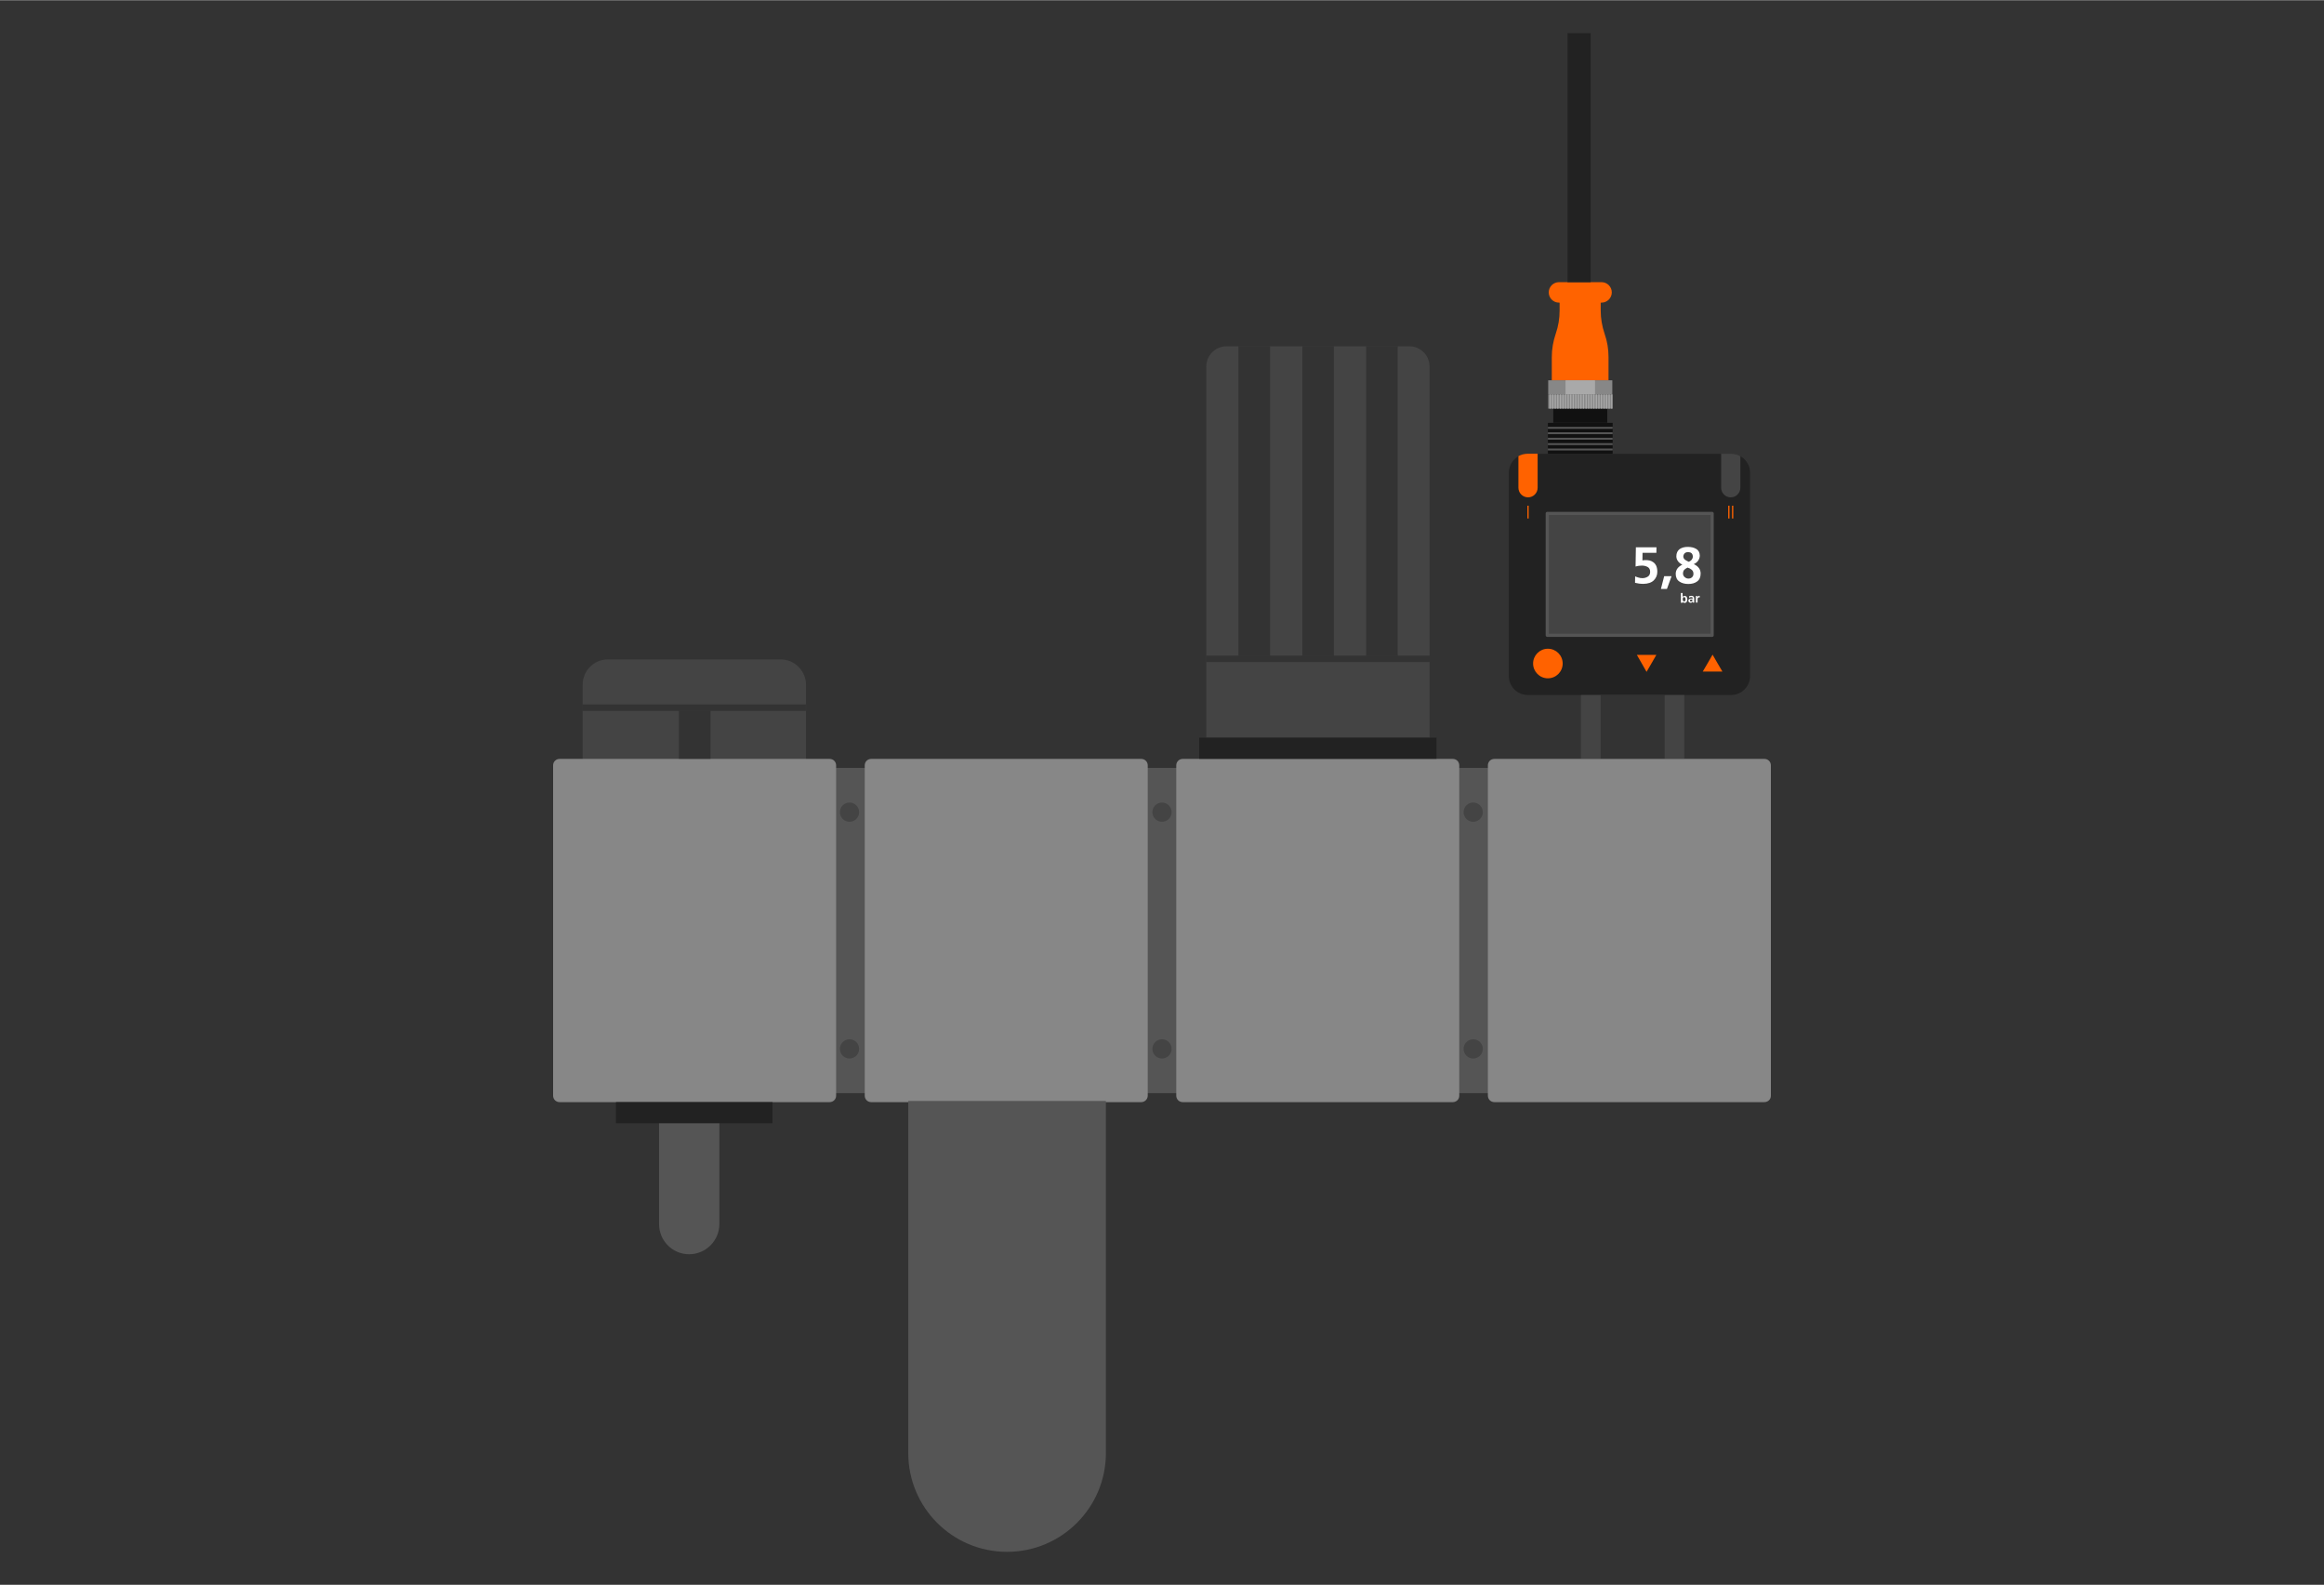 <?xml version="1.0" encoding="utf-8" standalone="no"?>
<!-- Generator: Adobe Illustrator 28.1.0, SVG Export Plug-In . SVG Version: 6.00 Build 0)  --><svg xmlns="http://www.w3.org/2000/svg" xmlns:xlink="http://www.w3.org/1999/xlink" height="1527" id="Ebene_1" style="enable-background:new 0 0 2200 1500;" version="1.1" viewBox="0 0 2200 1500" width="2239" x="0px" xml:space="preserve" y="0px">
<rect x="0" y="0" width="2200" height="1500" fill="#333333" stroke="none"/>
<style type="text/css">
	.st0{fill:#444444;}
	.st1{fill:#555555;}
	.st2{fill:#222222;}
	.st3{fill:#FF6200;}
	.st4{fill:#111111;}
	.st5{fill:#FFFFFF;}
	.st6{fill:#FF6300;}
	.st7{fill:#878787;}
	.st8{opacity:0.5;fill:#222222;enable-background:new    ;}
	.st9{fill:#A9A9A9;}
</style>
<g>
	<path class="st0" d="M1334.1,327.6h-173c-10.6,0-19.2,8.6-19.2,19.2v351.3h211.4V346.9C1353.3,336.2,1344.7,327.6,1334.1,327.6z"/>
	<path class="st0" d="M739,624H575.5c-13.2,0-23.9,10.7-23.9,23.9v119.4H763V648C762.9,634.8,752.2,624,739,624z"/>
	<rect class="st1" height="307.9" width="1152.8" x="523.6" y="726.7"/>
	<g>
		<path class="st2" d="M1656.7,447.3v192.4c0,9.9-8,18-18,18h-192.4c-9.9,0-18-8-18-18V447.3c0-6.7,3.7-12.6,9.1-15.6    c2.6-1.5,5.6-2.3,8.9-2.3h192.4C1648.6,429.3,1656.7,437.4,1656.7,447.3z"/>
		<path class="st3" d="M1455.6,429.3v32.2c0,5-4.1,9.1-9.1,9.1s-9.1-4.1-9.1-9.1v-29.9c2.6-1.5,5.6-2.3,8.9-2.3L1455.6,429.3    L1455.6,429.3z"/>
		<path class="st0" d="M1629.3,429.3v32.2c0,5,4.1,9.1,9.1,9.1s9.1-4.1,9.1-9.1v-29.9c-2.6-1.5-5.6-2.3-8.9-2.3L1629.3,429.3    L1629.3,429.3z"/>
		<g>
			<rect class="st0" height="115.4" width="156.1" x="1464.7" y="485.8"/>
			<path class="st1" d="M1620.8,602.7h-156.1c-0.8,0-1.5-0.7-1.5-1.5V485.8c0-0.8,0.7-1.5,1.5-1.5h156.1c0.8,0,1.5,0.7,1.5,1.5     v115.4C1622.3,602,1621.7,602.7,1620.8,602.7z M1466.2,599.7h153.1V487.3h-153.1V599.7z"/>
		</g>
		<circle class="st3" cx="1465.3" cy="627.9" r="14"/>
		<polygon class="st3" points="1558.7,619.7 1568,619.7 1563.4,627.7 1558.7,635.8 1554.1,627.7 1549.5,619.7   "/>
		<polygon class="st3" points="1621.2,635.5 1611.9,635.5 1616.6,627.5 1621.2,619.5 1625.8,627.5 1630.5,635.5   "/>
		<rect class="st4" height="29.2" width="61.3" x="1465.3" y="400.1"/>
		<rect class="st4" height="20.4" width="51.1" x="1470.4" y="379.6"/>
		<rect class="st1" height="1.8" width="61.3" x="1465.3" y="424.4"/>
		<rect class="st1" height="1.8" width="61.3" x="1465.3" y="419.3"/>
		<rect class="st1" height="1.8" width="61.3" x="1465.3" y="414.2"/>
		<rect class="st1" height="1.8" width="61.3" x="1465.3" y="409"/>
		<rect class="st1" height="1.8" width="61.3" x="1465.3" y="403.9"/>
		<g>
			<path class="st5" d="M1568,523.1h-13.1l-0.1,7.2c0.8-0.2,1.8-0.3,3.1-0.3c1.2,0,2.5,0.1,3.8,0.4c1.2,0.3,2.4,0.9,3.5,1.7     s2,1.9,2.7,3.4c0.6,1.4,1,3.3,1,5.5c0,3.2-1.1,5.9-3.3,8.1c-2.2,2.2-5.5,3.3-9.9,3.4c-2.8,0-5.5-0.4-7.9-1l0.1-6.1     c0.8,0.4,1.8,0.7,3,1.1c1.2,0.4,2.5,0.6,3.9,0.6c1.9,0,3.5-0.5,5-1.4s2.3-2.4,2.3-4.6c0-2.2-0.8-3.7-2.4-4.6     c-1.5-0.8-3.3-1.3-5.3-1.3c-1,0-2,0.1-3,0.2c-1,0.1-2,0.4-3.1,0.7l0.3-18.2h19.5L1568,523.1L1568,523.1z"/>
			<path class="st5" d="M1575.4,545.2h7l-4.4,12.1h-5.7L1575.4,545.2z"/>
			<path class="st5" d="M1592.6,534.3c-1.7-0.8-3.1-1.8-4.1-3.2c-1-1.3-1.6-2.9-1.6-4.7c0-3,1.1-5.3,3.1-6.8c2-1.4,4.6-2.1,7.7-2.1     s5.8,0.6,8,1.9c2.2,1.3,3.3,3.4,3.4,6.3c0,1.6-0.5,3.1-1.4,4.6c-1,1.5-2.4,2.7-4.3,3.5l0,0c4.4,2.1,6.5,5,6.5,8.9     c0,3.4-1.1,5.9-3.3,7.5c-2.1,1.6-4.9,2.4-8.4,2.4c-3.4,0-6.2-0.8-8.4-2.3c-2.3-1.5-3.5-4-3.5-7.4     C1586.4,539.1,1588.5,536.3,1592.6,534.3L1592.6,534.3z M1593.2,542.7c0,1.4,0.6,2.6,1.6,3.4c1,0.9,2.2,1.4,3.5,1.4     c1.4,0,2.5-0.4,3.4-1.2s1.4-1.9,1.4-3.3c0-1.7-0.6-3-1.7-3.9s-2.4-1.6-3.9-2c-1.2,0.6-2.3,1.3-3.1,2.1     C1593.6,540.1,1593.2,541.3,1593.2,542.7z M1593.5,526.6c0,0.7,0.2,1.3,0.5,1.8c0.4,0.6,0.8,1,1.3,1.4c0.6,0.4,1.1,0.7,1.7,1     s1.2,0.6,1.7,0.8c1-0.4,1.9-1,2.7-1.9c0.7-0.9,1.1-1.9,1.1-3c0-1.3-0.4-2.3-1.1-3.1c-0.7-0.7-1.8-1.1-3.1-1.2     c-1.3,0-2.4,0.3-3.4,1C1594.1,524.3,1593.5,525.3,1593.5,526.6z"/>
		</g>
		<g>
			<path class="st5" d="M1591.2,561.1h1.6v3.7l0,0c0.4-0.6,1-0.9,1.9-0.9s1.6,0.3,2,1c0.4,0.6,0.6,1.4,0.6,2.3     c0,0.9-0.2,1.6-0.6,2.3s-1.1,1-2,1c-0.3,0-0.7-0.1-1-0.2c-0.3-0.1-0.6-0.4-0.9-0.7l0,0v0.8h-1.6V561.1z M1592.9,567.1     c0,0.5,0.1,0.9,0.3,1.3c0.1,0.2,0.3,0.4,0.4,0.5c0.2,0.1,0.4,0.2,0.7,0.2c0.3,0,0.5-0.1,0.7-0.2c0.2-0.1,0.3-0.3,0.4-0.5     s0.2-0.4,0.2-0.7c0-0.2,0-0.5,0-0.7c0-0.5-0.1-0.9-0.3-1.3c-0.1-0.2-0.2-0.4-0.4-0.5c-0.2-0.1-0.4-0.2-0.7-0.2     c-0.5,0-0.9,0.2-1.1,0.7C1593,566.2,1592.9,566.6,1592.9,567.1z"/>
			<path class="st5" d="M1598.9,564.3c0.7-0.3,1.4-0.5,2.2-0.5c1.8,0,2.7,0.9,2.7,2.6v0.8c0,0.6,0,1.1,0,1.6s0,0.9,0.1,1.4h-1.4     c0-0.4-0.1-0.7-0.1-0.9l0,0c-0.2,0.3-0.5,0.6-0.8,0.8c-0.4,0.2-0.7,0.3-1.1,0.3c-0.6,0-1.1-0.2-1.5-0.5c-0.5-0.3-0.7-0.8-0.7-1.4     c0-0.5,0.1-0.9,0.3-1.1c0.2-0.3,0.4-0.5,0.8-0.6c0.3-0.2,0.7-0.3,1-0.3c0.4,0,0.7-0.1,1.1-0.1h0.9c0-0.5-0.1-0.9-0.3-1.1     c-0.2-0.2-0.6-0.3-1.1-0.3c-0.7,0-1.4,0.2-1.9,0.7L1598.9,564.3z M1599.8,568.4c0,0.3,0.1,0.4,0.3,0.6c0.2,0.1,0.4,0.2,0.7,0.2     c0.5,0,0.9-0.2,1.1-0.6c0.2-0.4,0.3-0.8,0.3-1.3h-0.7c-0.1,0-0.2,0-0.3,0s-0.2,0-0.3,0c-0.2,0-0.4,0.1-0.6,0.1     c-0.2,0.1-0.3,0.2-0.4,0.3C1599.9,568,1599.8,568.2,1599.8,568.4z"/>
			<path class="st5" d="M1605.4,564h1.4v1.4l0,0c0-0.3,0.2-0.7,0.5-1c0.3-0.4,0.7-0.5,1.2-0.6c0.2,0,0.3,0,0.5,0v1.6     c-0.2-0.1-0.4-0.1-0.7-0.1c-0.3,0-0.6,0.1-0.8,0.3c-0.2,0.2-0.3,0.4-0.4,0.7s-0.1,0.5-0.1,0.8s0,0.5,0,0.8v2.3h-1.6V564z"/>
		</g>
		<rect class="st6" height="12.1" width="1.2" x="1445.9" y="478.5"/>
		<rect class="st6" height="12.1" width="1.2" x="1636" y="478.5"/>
		<rect class="st6" height="12.1" width="1.2" x="1639.6" y="478.5"/>
	</g>
	<path class="st7" d="M1670.3,1043.1h-255.7c-3.4,0-6.1-2.7-6.1-6.1V724.3c0-3.4,2.7-6.1,6.1-6.1h255.7c3.4,0,6.1,2.7,6.1,6.1v312.8   C1676.4,1040.4,1673.7,1043.1,1670.3,1043.1z"/>
	<path class="st7" d="M1375.3,1043.1h-255.7c-3.4,0-6.1-2.7-6.1-6.1V724.3c0-3.4,2.7-6.1,6.1-6.1h255.7c3.4,0,6.1,2.7,6.1,6.1v312.8   C1381.4,1040.4,1378.7,1043.1,1375.3,1043.1z"/>
	<path class="st7" d="M1080.4,1043.1H824.7c-3.4,0-6.1-2.7-6.1-6.1V724.3c0-3.4,2.7-6.1,6.1-6.1h255.7c3.4,0,6.1,2.7,6.1,6.1v312.8   C1086.4,1040.4,1083.7,1043.1,1080.4,1043.1z"/>
	<path class="st7" d="M785.4,1043.1H529.7c-3.4,0-6.1-2.7-6.1-6.1V724.3c0-3.4,2.7-6.1,6.1-6.1h255.7c3.4,0,6.1,2.7,6.1,6.1v312.8   C791.5,1040.4,788.7,1043.1,785.4,1043.1z"/>
	<g>
		<circle class="st0" cx="804.2" cy="768.6" r="9.1"/>
		<circle class="st0" cx="804.2" cy="992.7" r="9.1"/>
	</g>
	<g>
		<circle class="st0" cx="1100" cy="768.6" r="9.1"/>
		<circle class="st0" cx="1100" cy="992.7" r="9.1"/>
	</g>
	<g>
		<circle class="st0" cx="1394.6" cy="768.6" r="9.1"/>
		<circle class="st0" cx="1394.6" cy="992.7" r="9.1"/>
	</g>
	<rect class="st0" height="60.2" width="97.8" x="1496.6" y="657.7"/>
	<rect class="st8" height="60.2" width="60.7" x="1515.2" y="657.7"/>
	<rect class="st8" height="292.8" width="29.9" x="1172.4" y="327.6"/>
	<rect class="st8" height="292.8" width="29.9" x="1232.8" y="327.6"/>
	<rect class="st8" height="292.8" width="29.9" x="1293.2" y="327.6"/>
	<rect class="st8" height="45.6" width="29.9" x="642.7" y="672.6"/>
	<rect class="st2" height="20" width="224.7" x="1135.2" y="698.1"/>
	<rect class="st2" height="20" width="148.2" x="583.1" y="1043.1"/>
	<rect class="st8" height="6.1" width="211.4" x="1141.9" y="620.4"/>
	<rect class="st8" height="6.1" width="211.4" x="551.5" y="666.6"/>
	<path class="st1" d="M652.4,1187.1L652.4,1187.1c-15.8,0-28.5-12.8-28.5-28.5v-95.4H681v95.4   C680.9,1174.3,668.1,1187.1,652.4,1187.1z"/>
	<path class="st1" d="M953.3,1468.8L953.3,1468.8c-51.7,0-93.5-41.9-93.5-93.5V1042h187.1v333.2   C1046.9,1426.9,1005,1468.8,953.3,1468.8z"/>
	<g>
		<path class="st6" d="M1476.5,271.6h38.8v22.2c0,7.5,1.3,14.9,3.7,22l0,0c2.5,7.1,3.7,14.5,3.7,22V360H1469v-22.2    c0-7.5,1.3-14.9,3.7-22l0,0c2.5-7.1,3.7-14.5,3.7-22v-22.2H1476.5z"/>
		<rect class="st7" height="13.4" width="60.7" x="1465.6" y="373.2"/>
		<rect class="st7" height="13.4" width="60.7" x="1465.6" y="359.8"/>
		<rect class="st9" height="13.4" width="27.9" x="1482" y="359.8"/>
		<rect class="st9" height="13.4" width="1.2" x="1466.9" y="373.2"/>
		<rect class="st9" height="13.4" width="1.2" x="1469.3" y="373.2"/>
		<rect class="st9" height="13.4" width="1.2" x="1471.7" y="373.2"/>
		<rect class="st9" height="13.4" width="1.2" x="1474.1" y="373.2"/>
		<rect class="st9" height="13.4" width="1.2" x="1476.6" y="373.2"/>
		<rect class="st9" height="13.4" width="1.2" x="1479" y="373.2"/>
		<rect class="st9" height="13.4" width="1.2" x="1481.4" y="373.2"/>
		<rect class="st9" height="13.4" width="1.2" x="1483.9" y="373.2"/>
		<rect class="st9" height="13.4" width="1.2" x="1486.3" y="373.2"/>
		<rect class="st9" height="13.4" width="1.2" x="1488.7" y="373.2"/>
		<rect class="st9" height="13.4" width="1.2" x="1491.1" y="373.2"/>
		<rect class="st9" height="13.4" width="1.2" x="1493.6" y="373.2"/>
		<rect class="st9" height="13.4" width="1.2" x="1496" y="373.2"/>
		<rect class="st9" height="13.4" width="1.2" x="1498.4" y="373.2"/>
		<rect class="st9" height="13.4" width="1.2" x="1500.9" y="373.2"/>
		<rect class="st9" height="13.4" width="1.2" x="1503.3" y="373.2"/>
		<rect class="st9" height="13.4" width="1.2" x="1505.7" y="373.2"/>
		<rect class="st9" height="13.4" width="1.2" x="1508.2" y="373.2"/>
		<rect class="st9" height="13.4" width="1.2" x="1510.6" y="373.2"/>
		<rect class="st9" height="13.4" width="1.2" x="1513" y="373.2"/>
		<rect class="st9" height="13.4" width="1.2" x="1515.4" y="373.2"/>
		<rect class="st9" height="13.4" width="1.2" x="1517.9" y="373.2"/>
		<rect class="st9" height="13.4" width="1.2" x="1520.3" y="373.2"/>
		<rect class="st9" height="13.4" width="1.2" x="1522.7" y="373.2"/>
		<rect class="st9" height="13.4" width="1.2" x="1525.2" y="373.2"/>
		<path class="st6" d="M1516.1,286.3h-40.3c-5.3,0-9.7-4.3-9.7-9.7l0,0c0-5.3,4.3-9.7,9.7-9.7h40.3c5.3,0,9.7,4.3,9.7,9.7l0,0    C1525.8,281.9,1521.4,286.3,1516.1,286.3z"/>
	</g>
	<rect class="st2" height="235.7" width="21.9" x="1483.9" y="31.2"/>
</g>
</svg>

